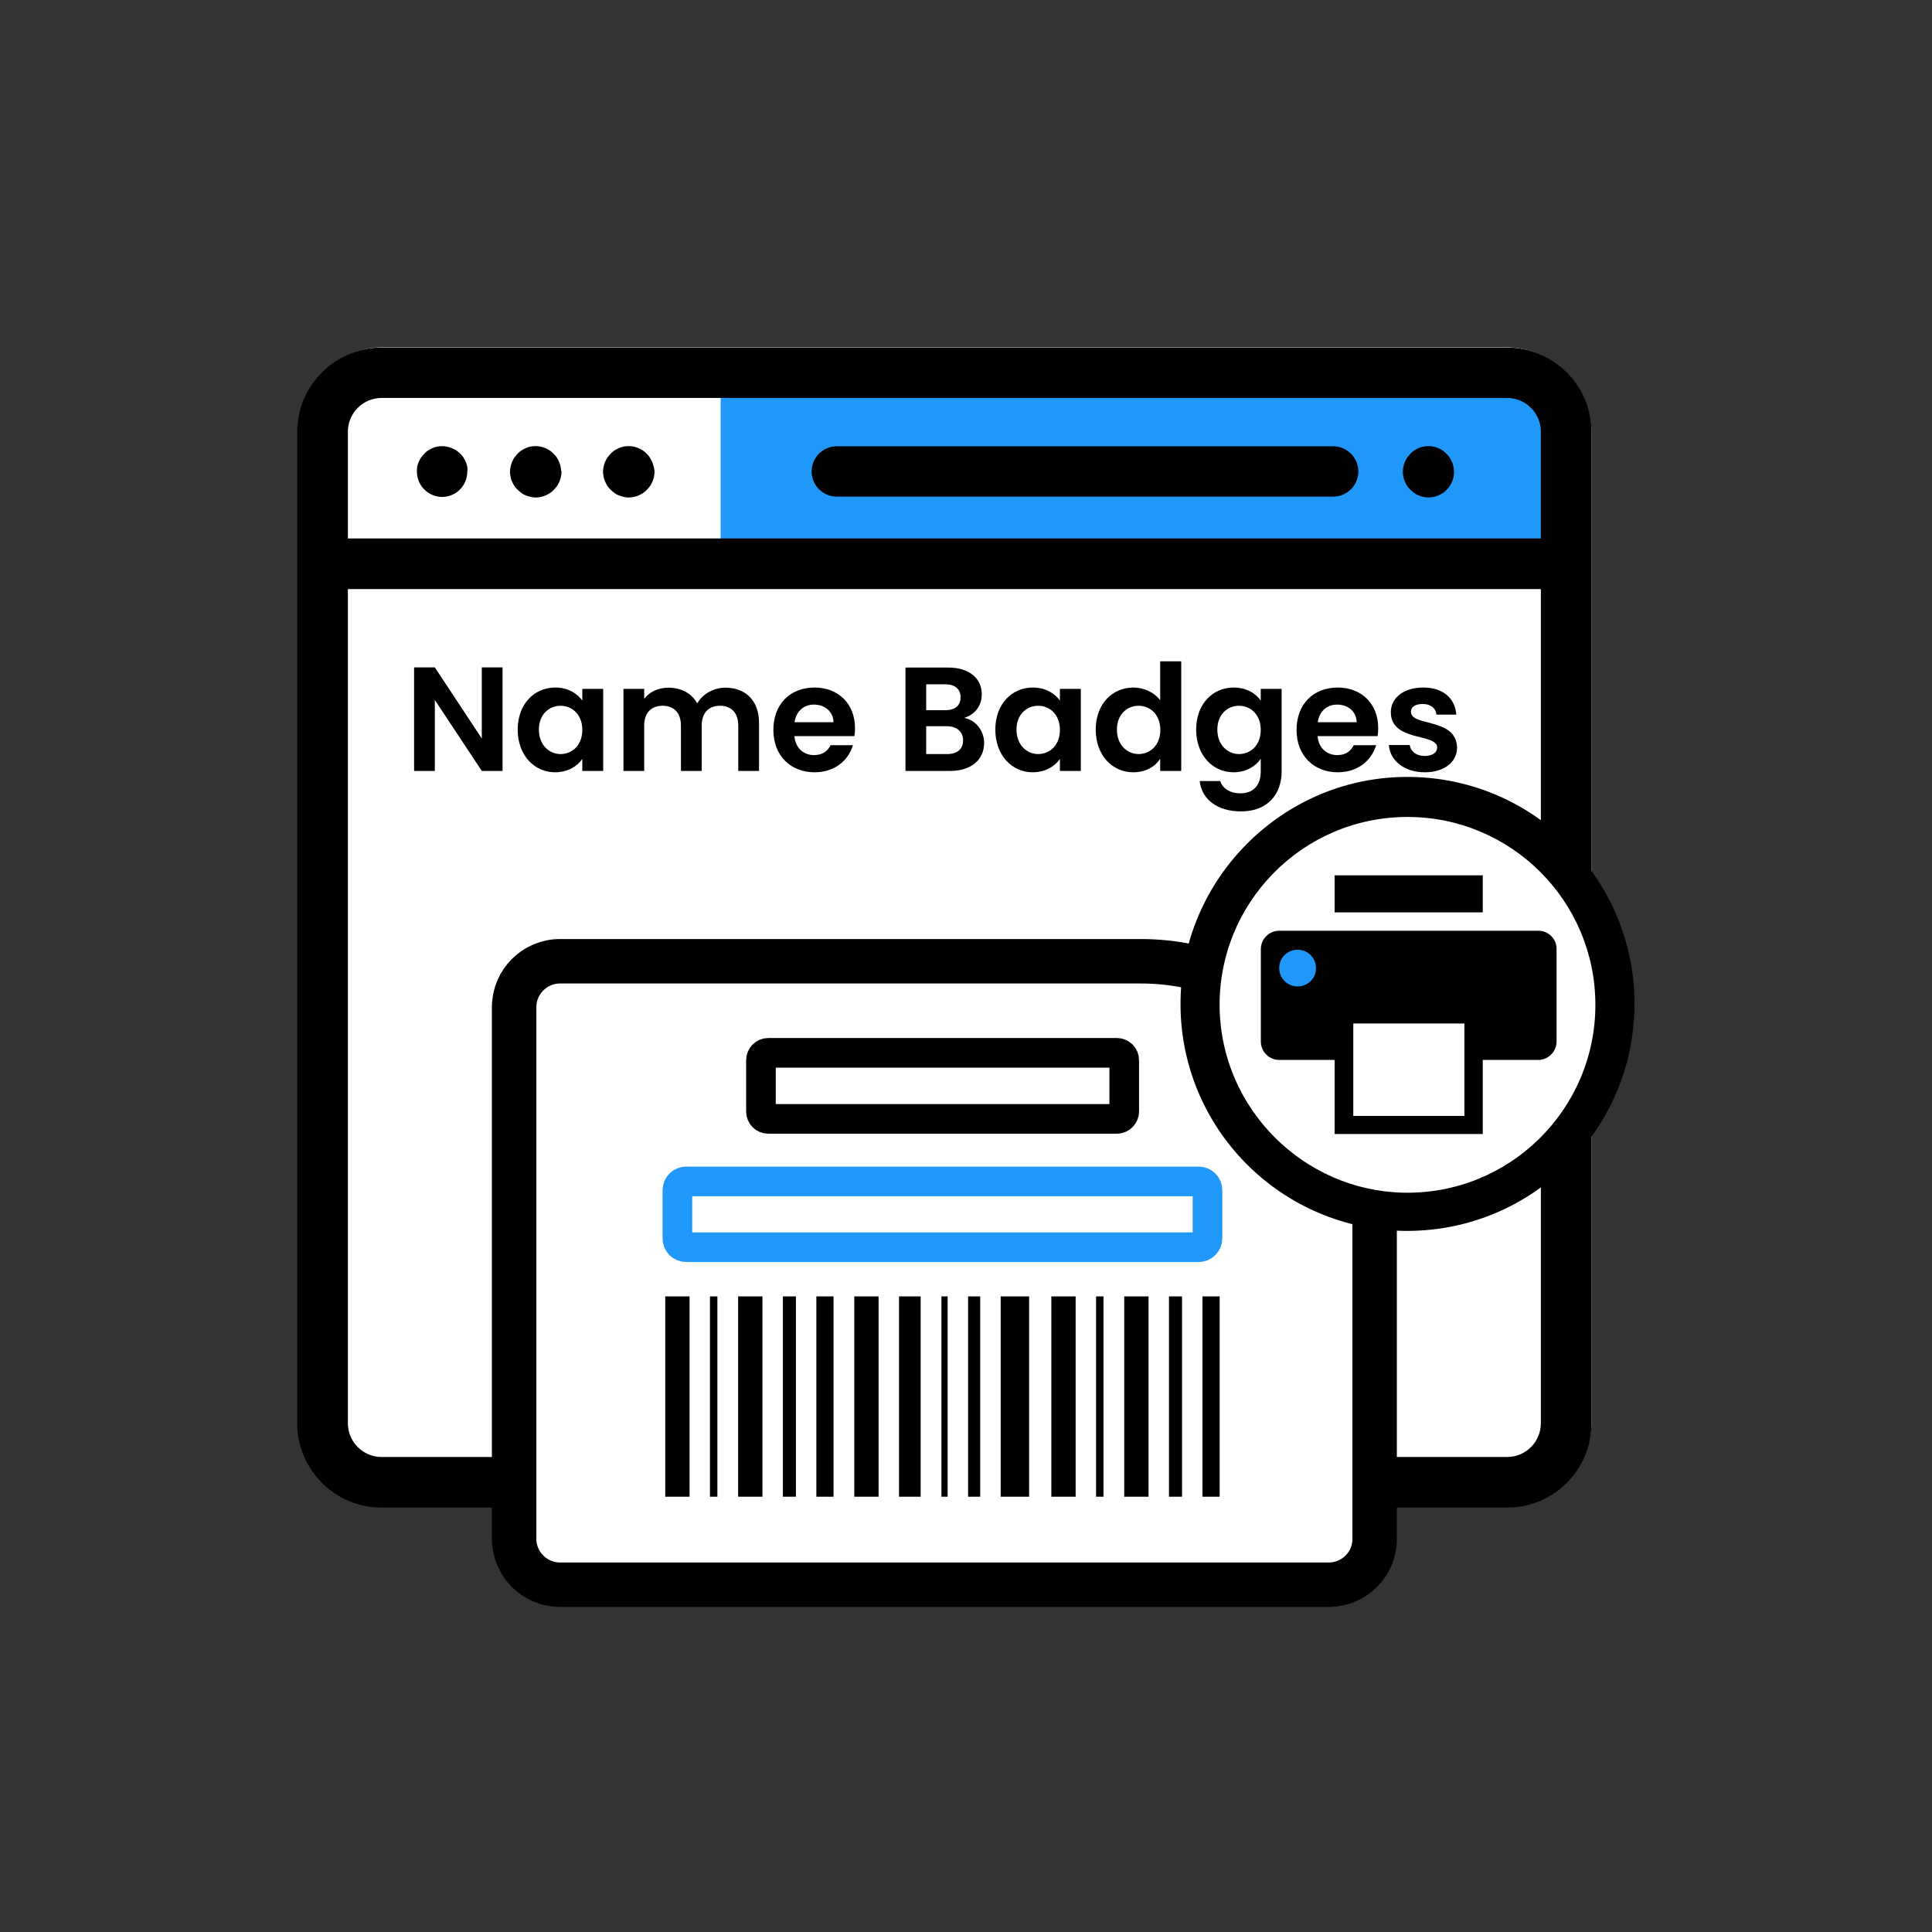 <svg width="652" height="652" viewBox="0 0 652 652" fill="none" xmlns="http://www.w3.org/2000/svg">
<rect x="0" y="0" width="652" height="652" fill="#333333" stroke="none"/>
<path d="M508.1 508.7H129.4C113.4 508.7 100.4 495.7 100.4 479.7V146.2C100.4 130.2 113.4 117.2 129.4 117.2H508.1C524.1 117.2 537.1 130.2 537.1 146.2V479.7C537.1 495.7 524.1 508.7 508.1 508.7Z" fill="white"/>
<path d="M525.7 130.3H243.2V189.6H525.7V130.3Z" fill="#1F98F9"/>
<path d="M508.6 117.3H128.8C113.1 117.3 100.3 130.1 100.3 145.8V480.3C100.3 496 113.1 508.8 128.8 508.8H508.6C524.3 508.8 537.1 496 537.1 480.3V145.7C537.1 130.1 524.3 117.3 508.6 117.3ZM117.4 145.7C117.4 139.4 122.5 134.3 128.8 134.3H508.6C514.9 134.3 520 139.4 520 145.7V181.7H117.4V145.7ZM520 480.3C520 486.6 514.9 491.7 508.6 491.7H128.8C122.5 491.7 117.4 486.6 117.4 480.3V198.8H520V480.3Z" fill="black"/>
<path d="M490.5 157.5C490.4 157 490.3 156.4 490 155.9C489.8 155.4 489.5 154.9 489.2 154.4C488.9 153.9 488.5 153.5 488.1 153.1C487.7 152.7 487.3 152.3 486.8 152C486.3 151.7 485.9 151.4 485.3 151.2C484.8 151 484.2 150.8 483.7 150.7C482.6 150.5 481.5 150.5 480.4 150.7C479.8 150.8 479.3 151 478.8 151.2C478.3 151.4 477.8 151.7 477.3 152C476.8 152.3 476.4 152.7 476 153.1C475.6 153.5 475.3 153.9 474.9 154.4C474.6 154.9 474.3 155.4 474.1 155.9C473.9 156.4 473.7 157 473.6 157.5C473.5 158.1 473.4 158.6 473.4 159.2C473.4 159.8 473.5 160.3 473.6 160.9C473.7 161.4 473.9 162 474.1 162.5C474.3 163 474.6 163.5 474.9 164C475.2 164.5 475.6 164.9 476 165.3C476.4 165.7 476.8 166 477.3 166.4C477.7 166.7 478.2 167 478.8 167.2C479.3 167.4 479.9 167.6 480.4 167.7C480.9 167.8 481.5 167.9 482.1 167.9C482.7 167.9 483.2 167.8 483.8 167.7C484.4 167.6 484.9 167.4 485.4 167.2C485.9 167 486.4 166.7 486.9 166.4C487.4 166.1 487.8 165.7 488.2 165.3C489.8 163.7 490.7 161.5 490.7 159.3C490.7 158.6 490.6 158 490.5 157.5Z" fill="black"/>
<path d="M449.8 150.6H282.4C277.7 150.6 273.9 154.4 273.9 159.1C273.9 163.8 277.7 167.6 282.4 167.6H449.9C454.6 167.6 458.4 163.8 458.4 159.1C458.4 154.4 454.6 150.6 449.8 150.6Z" fill="black"/>
<path d="M189.2 157.5C189.1 157 188.9 156.4 188.7 155.9C188.5 155.4 188.2 154.9 187.9 154.4C187.6 153.9 187.2 153.5 186.8 153.1C186.4 152.7 186 152.3 185.5 152C185 151.7 184.5 151.4 184 151.2C183.5 151 182.9 150.8 182.4 150.7C181.3 150.5 180.2 150.5 179.1 150.7C178.5 150.8 178 151 177.5 151.2C177 151.4 176.5 151.7 176 152C175.5 152.3 175.1 152.7 174.7 153.1C174.3 153.5 174 153.9 173.6 154.4C173.3 154.9 173 155.4 172.8 155.9C172.6 156.4 172.4 157 172.3 157.5C172.2 158.1 172.1 158.6 172.1 159.2C172.1 159.8 172.2 160.3 172.3 160.9C172.4 161.4 172.5 162 172.8 162.5C173 163 173.3 163.5 173.6 164C173.9 164.5 174.3 164.9 174.7 165.3C175.1 165.7 175.5 166 176 166.4C176.5 166.7 176.9 167 177.5 167.2C178 167.4 178.6 167.6 179.1 167.7C179.6 167.8 180.2 167.9 180.8 167.9C181.4 167.9 181.9 167.8 182.5 167.7C183.1 167.6 183.6 167.4 184.1 167.2C184.6 167 185.1 166.7 185.6 166.4C186.1 166.1 186.5 165.7 186.9 165.3C187.3 164.9 187.6 164.5 188 164C188.3 163.5 188.6 163 188.8 162.5C189 162 189.2 161.4 189.3 160.9C189.4 160.3 189.5 159.8 189.5 159.2C189.3 158.6 189.3 158 189.2 157.5Z" fill="black"/>
<path d="M220.6 157.5C220.5 157 220.3 156.4 220.1 155.9C219.9 155.4 219.6 154.9 219.3 154.4C219 153.9 218.6 153.5 218.2 153.1C217.8 152.7 217.4 152.3 216.9 152C216.4 151.7 215.9 151.4 215.4 151.2C214.9 151 214.3 150.8 213.8 150.7C212.7 150.5 211.6 150.5 210.5 150.7C209.9 150.8 209.4 151 208.9 151.2C208.4 151.4 207.9 151.7 207.4 152C206.9 152.3 206.5 152.7 206.1 153.1C205.7 153.5 205.4 153.9 205 154.4C204.7 154.9 204.4 155.4 204.2 155.9C204 156.4 203.8 157 203.7 157.5C203.6 158.1 203.5 158.6 203.5 159.2C203.5 159.8 203.6 160.3 203.7 160.9C203.8 161.4 204 162 204.2 162.5C204.4 163 204.7 163.5 205 164C205.3 164.5 205.7 164.9 206.1 165.3C206.5 165.7 206.9 166 207.4 166.4C207.8 166.7 208.3 167 208.9 167.2C209.4 167.4 210 167.6 210.5 167.7C211 167.8 211.6 167.9 212.2 167.9C212.8 167.9 213.3 167.8 213.9 167.7C214.5 167.6 215 167.4 215.5 167.2C216 167 216.5 166.7 217 166.4C217.5 166.1 217.9 165.7 218.3 165.3C218.7 164.9 219 164.5 219.4 164C219.7 163.5 220 163 220.2 162.5C220.4 162 220.6 161.4 220.7 160.9C220.8 160.3 220.9 159.8 220.9 159.2C220.8 158.6 220.8 158 220.6 157.5Z" fill="black"/>
<path d="M157.7 157.5C157.6 157 157.4 156.4 157.2 155.9C157 155.4 156.7 154.9 156.4 154.4C156.1 153.9 155.7 153.5 155.3 153.1C153.3 151.1 150.4 150.2 147.6 150.7C147 150.8 146.5 151 146 151.2C145.5 151.4 145 151.7 144.5 152C144 152.3 143.6 152.7 143.2 153.1C142.8 153.5 142.5 153.9 142.1 154.4C141.8 154.9 141.5 155.4 141.3 155.9C141.1 156.4 140.9 157 140.8 157.5C140.7 158.1 140.7 158.6 140.7 159.2C140.7 161.4 141.6 163.6 143.2 165.2C144.8 166.8 147 167.7 149.2 167.7C151.4 167.7 153.7 166.8 155.2 165.2C156.8 163.6 157.7 161.4 157.7 159.2C157.8 158.6 157.8 158 157.7 157.5Z" fill="black"/>
<path d="M162.596 225.227V249.227L146.746 225.227H139.746V260.177H146.746V236.227L162.596 260.177H169.596V225.227H162.596Z" fill="black"/>
<path d="M174.713 246.227C174.713 254.877 180.313 260.627 187.313 260.627C191.713 260.627 194.863 258.527 196.513 256.127V260.177H203.563V232.477H196.513V236.427C194.863 234.127 191.813 232.027 187.363 232.027C180.313 232.027 174.713 237.577 174.713 246.227ZM196.513 246.327C196.513 251.577 193.013 254.477 189.163 254.477C185.413 254.477 181.863 251.477 181.863 246.227C181.863 240.977 185.413 238.177 189.163 238.177C193.013 238.177 196.513 241.077 196.513 246.327Z" fill="black"/>
<path d="M249.15 260.177H256.15V243.927C256.15 236.277 251.45 232.077 244.8 232.077C240.75 232.077 237.1 234.227 235.3 237.377C233.4 233.927 229.85 232.077 225.55 232.077C222.1 232.077 219.15 233.527 217.4 235.827V232.477H210.4V260.177H217.4V244.877C217.4 240.477 219.85 238.177 223.65 238.177C227.35 238.177 229.8 240.477 229.8 244.877V260.177H236.8V244.877C236.8 240.477 239.25 238.177 243 238.177C246.7 238.177 249.15 240.477 249.15 244.877V260.177Z" fill="black"/>
<path d="M274.693 237.777C278.293 237.777 281.193 240.077 281.293 243.727H268.143C268.693 239.927 271.343 237.777 274.693 237.777ZM287.843 251.477H280.293C279.393 253.327 277.743 254.827 274.743 254.827C271.243 254.827 268.443 252.527 268.093 248.427H288.343C288.493 247.527 288.543 246.627 288.543 245.727C288.543 237.477 282.893 232.027 274.893 232.027C266.693 232.027 260.993 237.577 260.993 246.327C260.993 255.027 266.843 260.627 274.893 260.627C281.743 260.627 286.343 256.577 287.843 251.477Z" fill="black"/>
<path d="M325.016 249.877C325.016 252.827 323.016 254.477 319.616 254.477H312.566V245.077H319.466C322.866 245.077 325.016 246.877 325.016 249.877ZM324.166 235.327C324.166 238.177 322.266 239.677 318.966 239.677H312.566V230.927H318.966C322.266 230.927 324.166 232.527 324.166 235.327ZM332.116 250.727C332.116 246.627 329.316 242.977 325.366 242.277C328.766 241.177 331.316 238.527 331.316 234.277C331.316 229.077 327.266 225.277 319.966 225.277H305.566V260.177H320.616C327.866 260.177 332.116 256.277 332.116 250.727Z" fill="black"/>
<path d="M335.895 246.227C335.895 254.877 341.495 260.627 348.495 260.627C352.895 260.627 356.045 258.527 357.695 256.127V260.177H364.745V232.477H357.695V236.427C356.045 234.127 352.995 232.027 348.545 232.027C341.495 232.027 335.895 237.577 335.895 246.227ZM357.695 246.327C357.695 251.577 354.195 254.477 350.345 254.477C346.595 254.477 343.045 251.477 343.045 246.227C343.045 240.977 346.595 238.177 350.345 238.177C354.195 238.177 357.695 241.077 357.695 246.327Z" fill="black"/>
<path d="M369.782 246.227C369.782 254.877 375.382 260.627 382.432 260.627C386.782 260.627 389.882 258.627 391.532 256.077V260.177H398.632V223.177H391.532V236.327C389.632 233.727 386.132 232.027 382.482 232.027C375.382 232.027 369.782 237.577 369.782 246.227ZM391.582 246.327C391.582 251.577 388.082 254.477 384.232 254.477C380.482 254.477 376.932 251.477 376.932 246.227C376.932 240.977 380.482 238.177 384.232 238.177C388.082 238.177 391.582 241.077 391.582 246.327Z" fill="black"/>
<path d="M403.668 246.227C403.668 254.877 409.268 260.627 416.318 260.627C420.668 260.627 423.818 258.477 425.468 256.077V260.377C425.468 265.527 422.468 267.727 418.618 267.727C415.118 267.727 412.518 266.077 411.818 263.577H404.868C405.568 269.927 411.018 273.827 418.818 273.827C427.918 273.827 432.518 267.877 432.518 260.377V232.477H425.468V236.427C423.818 234.027 420.668 232.027 416.318 232.027C409.268 232.027 403.668 237.577 403.668 246.227ZM425.468 246.327C425.468 251.577 421.968 254.477 418.118 254.477C414.368 254.477 410.818 251.477 410.818 246.227C410.818 240.977 414.368 238.177 418.118 238.177C421.968 238.177 425.468 241.077 425.468 246.327Z" fill="black"/>
<path d="M451.255 237.777C454.855 237.777 457.755 240.077 457.855 243.727H444.705C445.255 239.927 447.905 237.777 451.255 237.777ZM464.405 251.477H456.855C455.955 253.327 454.305 254.827 451.305 254.827C447.805 254.827 445.005 252.527 444.655 248.427H464.905C465.055 247.527 465.105 246.627 465.105 245.727C465.105 237.477 459.455 232.027 451.455 232.027C443.255 232.027 437.555 237.577 437.555 246.327C437.555 255.027 443.405 260.627 451.455 260.627C458.305 260.627 462.905 256.577 464.405 251.477Z" fill="black"/>
<path d="M491.715 252.277C491.515 242.127 476.165 245.277 476.165 240.227C476.165 238.627 477.515 237.577 480.115 237.577C482.865 237.577 484.565 239.027 484.765 241.177H491.465C491.065 235.677 487.015 232.027 480.315 232.027C473.465 232.027 469.365 235.727 469.365 240.327C469.365 250.477 485.015 247.327 485.015 252.277C485.015 253.877 483.515 255.127 480.765 255.127C477.965 255.127 476.015 253.527 475.765 251.427H468.715C469.015 256.577 473.865 260.627 480.815 260.627C487.565 260.627 491.715 257.027 491.715 252.277Z" fill="black"/>
<path d="M448.4 534.8H189C180.4 534.8 173.5 527.8 173.5 519.3V339.9C173.5 331.3 180.5 324.4 189 324.4H385C428.6 324.4 463.9 359.7 463.9 403.3V519.3C464 527.8 457 534.8 448.4 534.8Z" fill="white" stroke="black" stroke-width="15" stroke-miterlimit="10"/>
<path d="M475.4 404.7C511.685 404.7 541.1 375.285 541.1 339C541.1 302.715 511.685 273.3 475.4 273.3C439.115 273.3 409.7 302.715 409.7 339C409.7 375.285 439.115 404.7 475.4 404.7Z" fill="white"/>
<path d="M475 415.4C432.3 415.4 397.8 380.5 398.4 337.7C399 296.4 432.7 262.7 473.9 262.2C516.7 261.6 551.6 296.1 551.6 338.8V338.9C551.5 381.1 517.3 415.3 475 415.4ZM475 275.7C439.5 275.7 410.8 304.9 411.6 340.6C412.4 374.2 439.8 401.7 473.5 402.5C509.2 403.3 538.4 374.6 538.4 339.1C538.4 304.1 510 275.7 475 275.7Z" fill="black"/>
<path d="M450.4 295.4H500.4V307.9H450.4V295.4Z" fill="black"/>
<path d="M437.6 334.3C441.853 334.3 445.3 330.853 445.3 326.6C445.3 322.347 441.853 318.9 437.6 318.9C433.347 318.9 429.9 322.347 429.9 326.6C429.9 330.853 433.347 334.3 437.6 334.3Z" fill="#1F98F9"/>
<path d="M519.2 314.1H431.7C428.3 314.1 425.5 316.9 425.5 320.3V351.5C425.5 354.9 428.3 357.7 431.7 357.7H450.4V382.7H500.4V357.7H519.1C522.5 357.7 525.3 354.9 525.3 351.5V320.3C525.4 317 522.6 314.1 519.2 314.1ZM437.9 332.9C434.4 332.9 431.7 330.1 431.7 326.7C431.7 323.2 434.5 320.5 437.9 320.5C441.4 320.5 444.1 323.3 444.1 326.7C444.2 330.1 441.4 332.9 437.9 332.9ZM494.2 376.6H456.7V345.4H494.2V376.6Z" fill="black"/>
<path d="M376.9 377.6H259.3C257.9 377.6 256.8 376.5 256.8 375.1V357.8C256.8 356.4 257.9 355.3 259.3 355.3H376.9C378.3 355.3 379.4 356.4 379.4 357.8V375.1C379.4 376.4 378.3 377.6 376.9 377.6Z" fill="white" stroke="black" stroke-width="10" stroke-miterlimit="10"/>
<path d="M404.5 420.9H231.6C229.9 420.9 228.6 419.6 228.6 417.9V401.7C228.6 400 229.9 398.7 231.6 398.7H404.5C406.2 398.7 407.5 400 407.5 401.7V417.9C407.5 419.5 406.2 420.9 404.5 420.9Z" fill="white" stroke="#1F98F9" stroke-width="10" stroke-miterlimit="10"/>
<path fill-rule="evenodd" clip-rule="evenodd" d="M224.5 437.5H232.7V505.1H224.5V437.5ZM326.7 437.5H330.8V505.1H326.7V437.5ZM317.7 437.5H319.8V505.1H317.7V437.5ZM275.5 437.5H281.3V505.1H275.5V437.5ZM264.2 437.5H268.6V505.1H264.2V437.5ZM239.6 437.5H242.1V505.1H239.6V437.5ZM337.7 437.5H347.3V505.1H337.7V437.5ZM303.4 437.5H310.7V505.1H303.4V437.5ZM288.3 437.5H296.5V505.1H288.3V437.5ZM249.1 437.5H257.3V505.1H249.1V437.5Z" fill="black"/>
<path fill-rule="evenodd" clip-rule="evenodd" d="M354.8 437.5H363V505.1H354.8V437.5ZM405.8 437.5H411.6V505.1H405.8V437.5ZM394.5 437.5H398.9V505.1H394.5V437.5ZM369.9 437.5H372.4V505.1H369.9V437.5ZM379.4 437.5H387.6V505.1H379.4V437.5Z" fill="black"/>
</svg>
